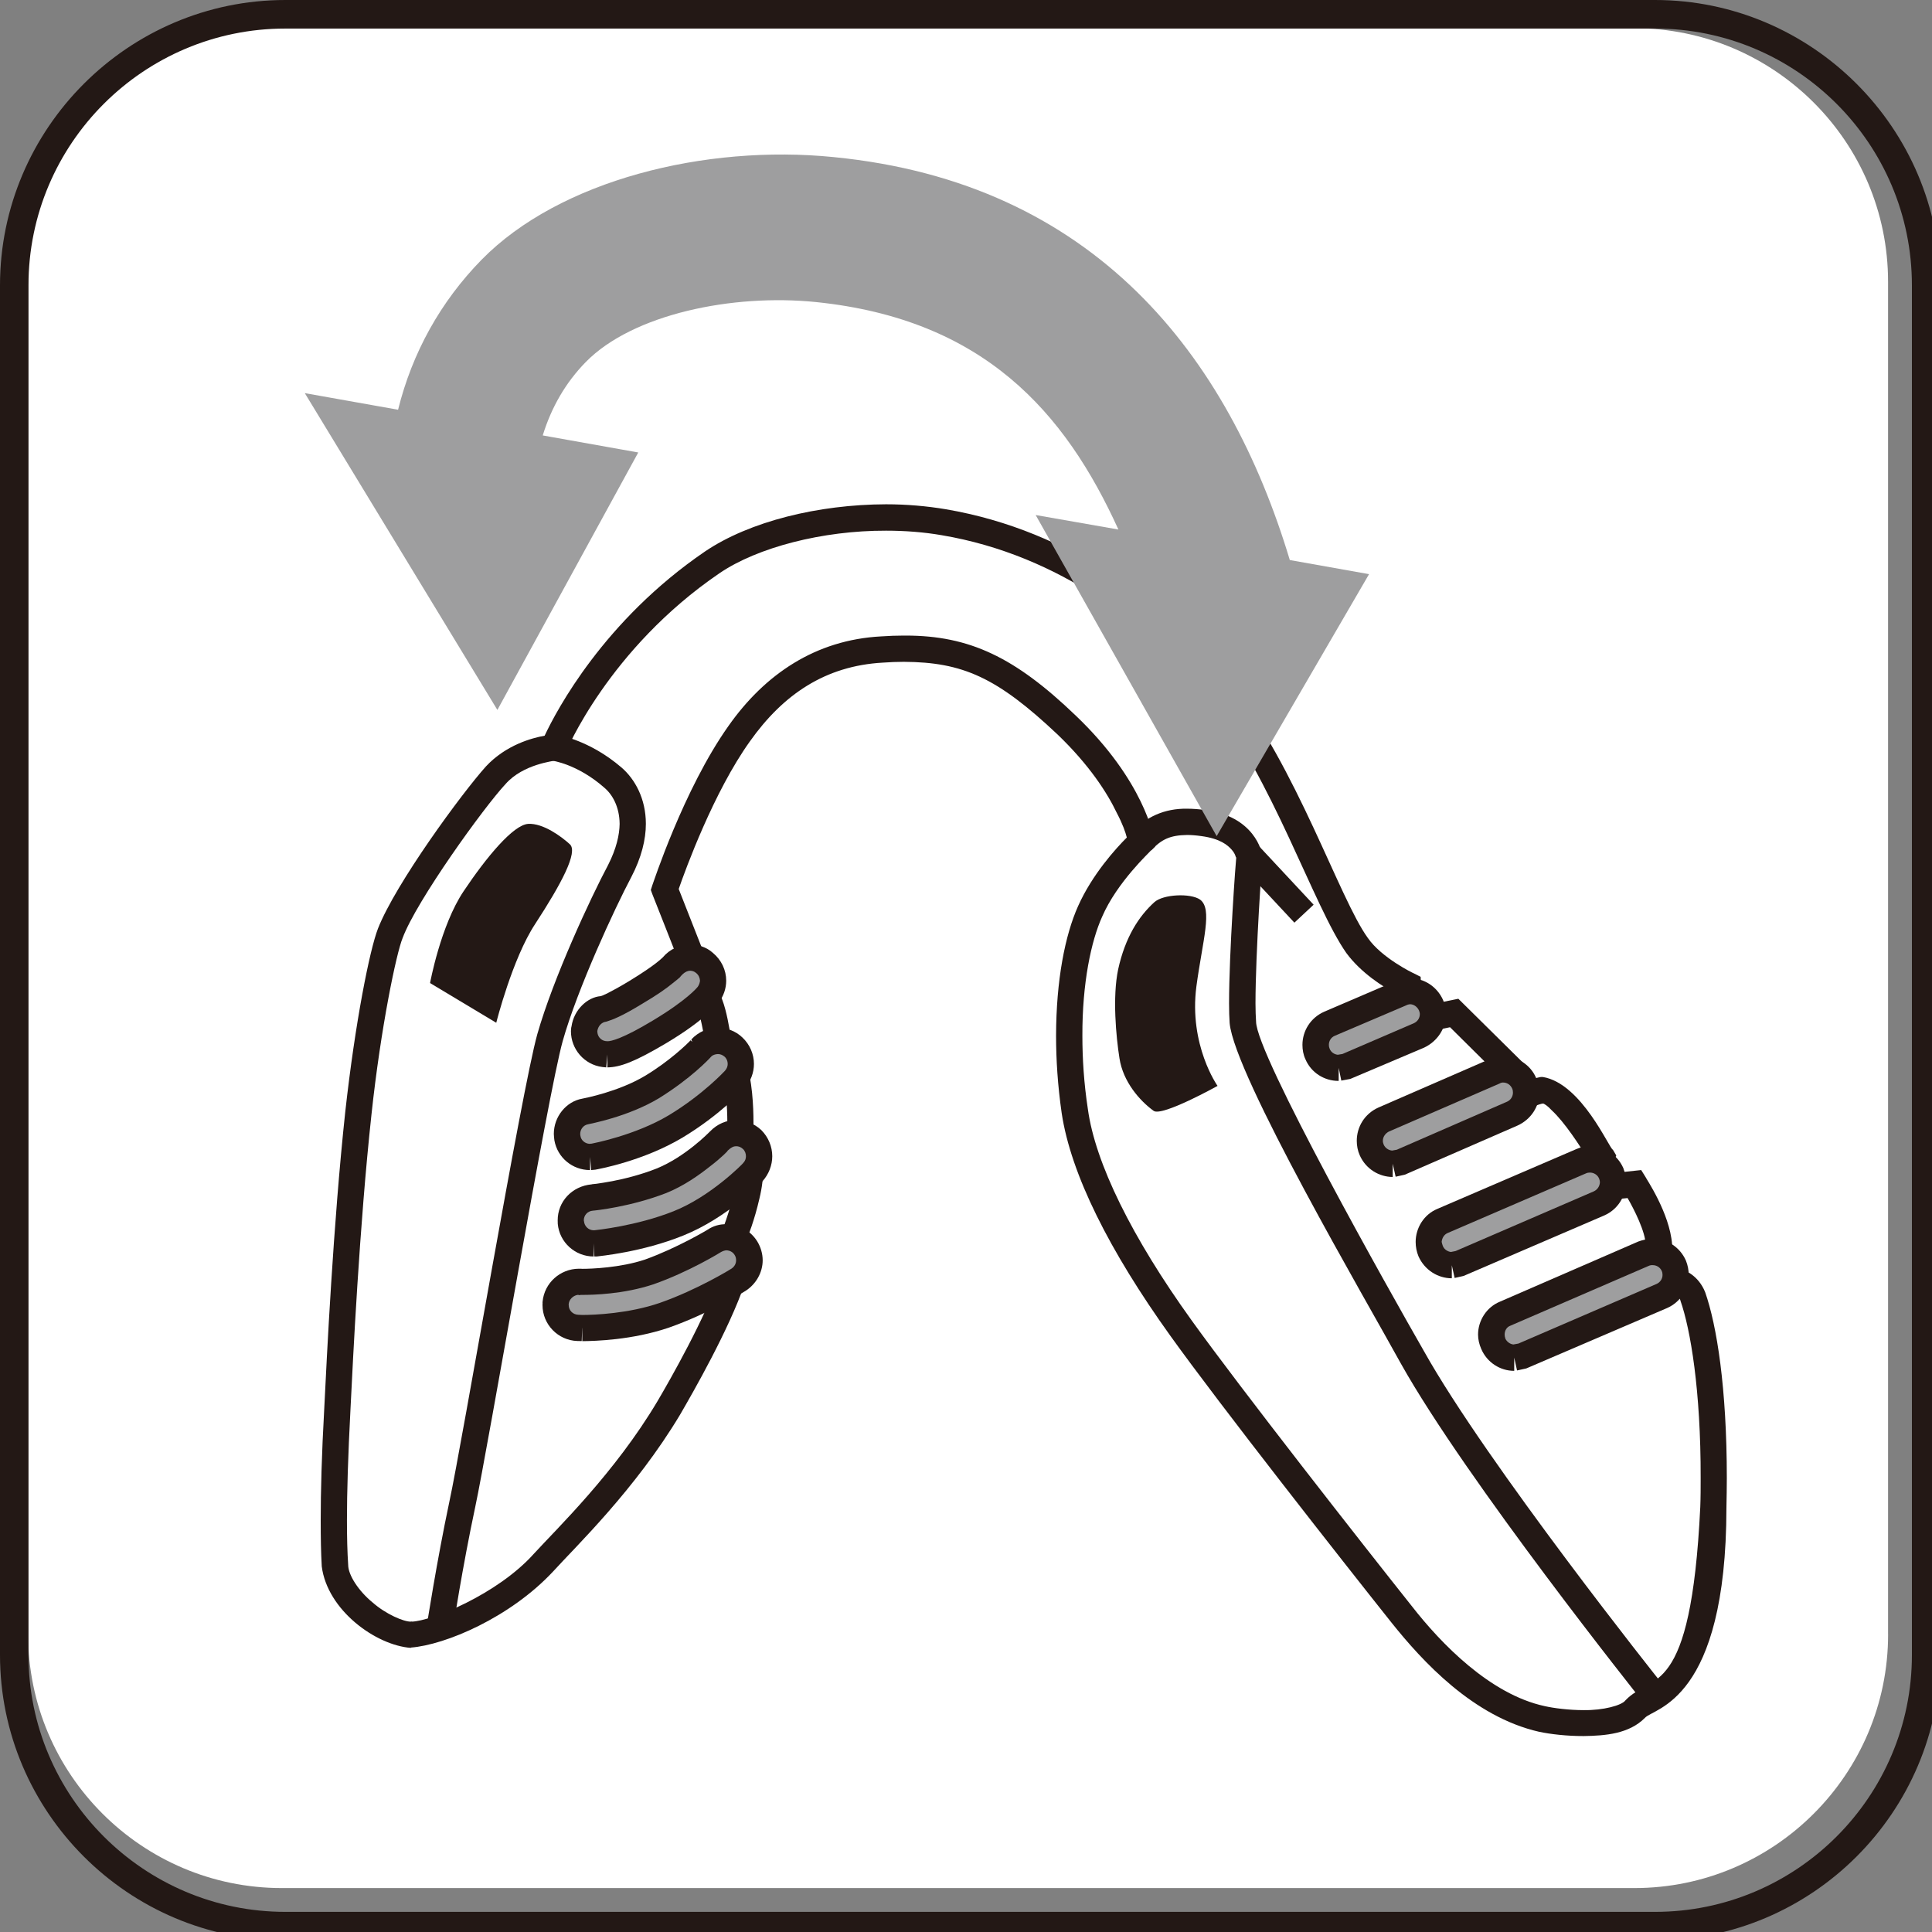 <?xml version="1.0" encoding="utf-8"?>
<!-- Generator: Adobe Illustrator 16.0.0, SVG Export Plug-In . SVG Version: 6.00 Build 0)  -->
<!DOCTYPE svg PUBLIC "-//W3C//DTD SVG 1.1//EN" "http://www.w3.org/Graphics/SVG/1.1/DTD/svg11.dtd">
<svg version="1.1" id="PL" xmlns="http://www.w3.org/2000/svg" xmlns:xlink="http://www.w3.org/1999/xlink" x="0px" y="0px"
	 width="50px" height="50px" viewBox="0 0 50 50" style="enable-background:new 0 0 50 50;" xml:space="preserve">
<rect x="0" y="0" width="50" height="50" fill="#808080" stroke="none"/>
<style type="text/css">
<![CDATA[
	.st0{fill:#B4B4B5;}
	.st1{fill:#231815;}
	.st2{fill:#FFFFFF;}
	.st3{fill:#9E9E9F;}
]]>
</style>
<path class="st2" d="M48.864,42.298c0,3.62-2.945,6.565-6.565,6.565H7.293c-3.62,0-6.565-2.945-6.565-6.565V7.293
	c0-3.622,2.946-6.563,6.565-6.563h35.005c3.62,0,6.565,2.941,6.565,6.563V42.298z"/>
<path class="st1" d="M42.832,0H7.385C3.323,0,0,3.323,0,7.385v35.446c0,4.063,3.322,7.385,7.385,7.385h35.447
	c4.063,0,7.385-3.321,7.385-7.385V7.385C50.217,3.323,46.896,0,42.832,0 M49.48,42.831c0,3.666-2.982,6.648-6.648,6.648H7.385
	c-3.665,0-6.648-2.982-6.648-6.648V7.385c0-3.667,2.983-6.646,6.648-6.646h35.447c3.666,0,6.648,2.978,6.648,6.646V42.831z"/>
<path class="st2" d="M14.333,19.349c0,0-0.918,0.076-1.499,0.715c-0.59,0.642-2.318,3.022-2.726,4.088
	c-0.19,0.47-0.583,2.366-0.83,4.663c-0.31,2.899-0.476,6.363-0.539,7.63c-0.107,2.014-0.112,3.215-0.068,4.076
	c0.054,0.864,1.352,1.825,2.006,1.789c0.654-0.039,2.36-0.74,3.393-1.87c0.595-0.651,2.109-2.102,3.239-4
	c0.339-0.566,1.259-2.187,1.65-3.324c0.173-0.522-0.037-0.938-0.037-0.938s0.22-0.456,0.4-1.23c0.098-0.404,0.112-0.744,0.071-1.034
	c-0.024-0.181-0.237-0.474-0.237-0.474s0.078-1.096-0.183-1.94c-0.071-0.213-0.388-0.549-0.388-0.549s-0.083-0.625-0.21-0.951
	c-0.644-1.643-1.169-2.977-1.169-2.977s0.808-2.462,1.926-4.04c0.898-1.269,2.104-2.084,3.695-2.177
	c1.943-0.11,3.024,0.298,4.777,1.958c1.721,1.644,1.942,3.019,1.942,3.019s-0.896,0.822-1.335,1.807
	c-0.437,0.99-0.72,2.874-0.396,5.166c0.217,1.486,1.191,3.444,2.748,5.611c1.274,1.789,4.438,5.802,5.707,7.415
	c0.78,0.974,2.074,2.362,3.637,2.707c0.61,0.129,1.972,0.231,2.416-0.262c0.449-0.485,1.906-0.197,2.021-5.221
	c0.063-2.709-0.222-4.569-0.534-5.455c-0.134-0.373-0.583-0.437-0.583-0.437l-0.444-0.501c0,0,0.176-0.137,0.156-0.409
	c-0.039-0.635-0.635-1.56-0.635-1.56l-0.737,0.075l-0.21-0.578l0.098-0.218c0,0-1.01-1.762-1.552-1.703
	c-0.195,0.017-0.62,0.215-0.62,0.215l-0.361-0.491l0.186-0.275l-1.47-1.454l-0.731,0.158l-0.444-0.551l-0.02-0.33
	c0,0-0.869-0.407-1.313-1.03c-0.801-1.112-1.879-4.465-3.554-6.573c-1.533-1.937-3.993-3.844-7.144-4.374
	c-2.087-0.355-4.596,0.09-5.992,1.04C15.47,16.575,14.333,19.349,14.333,19.349"/>
<path class="st1" d="M39.834,44.819c-1.709-0.388-3.031-1.835-3.822-2.826c-1.284-1.613-4.436-5.626-5.727-7.428
	c-1.571-2.191-2.572-4.176-2.809-5.76c-0.103-0.715-0.145-1.387-0.145-2.001c0.003-1.438,0.232-2.6,0.569-3.352
	c0.365-0.82,0.979-1.495,1.262-1.777c-0.034-0.135-0.107-0.348-0.259-0.636c-0.247-0.518-0.706-1.236-1.535-2.032
	c-1.567-1.477-2.451-1.87-3.976-1.879c-0.176,0-0.352,0.007-0.547,0.021c-1.484,0.084-2.573,0.819-3.437,2.037
	c-0.938,1.31-1.669,3.32-1.843,3.821c0.139,0.355,0.588,1.5,1.127,2.867c0.115,0.3,0.183,0.732,0.215,0.927
	c0.107,0.115,0.295,0.337,0.388,0.596c0.176,0.581,0.205,1.232,0.205,1.652c0,0.122,0,0.225-0.005,0.295
	c0.073,0.107,0.186,0.296,0.234,0.522c0.015,0.107,0.024,0.232,0.024,0.359c0,0.244-0.029,0.507-0.1,0.798
	c-0.129,0.562-0.288,0.959-0.369,1.162c0.039,0.114,0.073,0.282,0.073,0.5c0,0.156-0.015,0.339-0.083,0.534
	c-0.41,1.196-1.337,2.813-1.674,3.393c-1.162,1.94-2.705,3.417-3.283,4.055c-1.118,1.198-2.792,1.903-3.683,1.972v0.008
	c-0.908-0.066-2.163-0.975-2.307-2.109c-0.02-0.347-0.027-0.732-0.027-1.195c0-0.737,0.024-1.675,0.093-2.917
	c0.063-1.267,0.229-4.732,0.542-7.649c0.258-2.326,0.632-4.192,0.847-4.746c0.461-1.173,2.17-3.501,2.795-4.197
	c0.517-0.554,1.186-0.735,1.518-0.794c0.308-0.655,1.533-2.981,4.149-4.767c1.157-0.782,2.939-1.217,4.687-1.222
	c0.527,0,1.049,0.045,1.55,0.129c3.258,0.555,5.777,2.513,7.349,4.497c1.732,2.177,2.831,5.578,3.568,6.595
	c0.356,0.518,1.182,0.918,1.187,0.916l0.181,0.092l0.01,0.198l0.007,0.215l0.251,0.299l0.708-0.144l1.797,1.776l-0.154,0.234
	l-0.046,0.076l0.054,0.083c0.122-0.052,0.273-0.103,0.415-0.13c0.059-0.017,0.088-0.015,0.1-0.015c0.013,0,0.018,0.005,0.018,0
	c1.01,0.164,1.728,1.867,1.815,1.882l0.088,0.149l-0.068,0.161l-0.044,0.088l0.078,0.202l0.679-0.073l0.112,0.179
	c0.005,0.029,0.625,0.925,0.688,1.745c0,0,0.005,0.01,0.005,0.039c0,0.134-0.029,0.248-0.073,0.341l0.2,0.223
	c0.195,0.051,0.547,0.197,0.723,0.632c0.302,0.861,0.561,2.48,0.561,4.813c0,0.244-0.005,0.498-0.01,0.762
	c-0.005,5.025-1.879,5.182-2.108,5.442c-0.41,0.413-1.016,0.464-1.587,0.472C40.547,44.93,40.132,44.881,39.834,44.819
	 M27.838,18.517c1.784,1.7,2.022,3.157,2.032,3.209l0.024,0.182l-0.127,0.122c0.005,0.008-0.858,0.798-1.244,1.695
	c-0.283,0.625-0.516,1.717-0.511,3.08c0,0.585,0.039,1.223,0.142,1.898c0.19,1.396,1.141,3.322,2.683,5.465
	c1.274,1.774,4.428,5.799,5.702,7.4c0.751,0.964,2.025,2.284,3.441,2.587c0.229,0.052,0.624,0.103,1.005,0.103
	c0.503,0.008,0.991-0.122,1.084-0.256c0.674-0.711,1.691,0.024,1.934-5.001c0.01-0.257,0.01-0.508,0.01-0.747
	c0.005-2.274-0.264-3.854-0.522-4.589c-0.02-0.142-0.308-0.215-0.313-0.212l-0.122-0.02l-0.083-0.093l-0.684-0.771l0.278-0.222
	c-0.01-0.02,0.034-0.01,0.024-0.103v-0.022c-0.005-0.344-0.303-0.928-0.469-1.216l-0.786,0.078l-0.093-0.246l-0.259-0.71
	l0.059-0.125l0.024-0.056c-0.176-0.286-0.57-0.901-0.912-1.216c-0.107-0.117-0.186-0.161-0.215-0.171h-0.005
	c-0.068-0.005-0.508,0.179-0.508,0.184l-0.254,0.116l-0.161-0.222l-0.508-0.686l0.132-0.195l0.029-0.044l-1.138-1.128l-0.761,0.159
	l-0.127-0.159l-0.518-0.634l-0.005-0.11l-0.01-0.138c-0.298-0.157-0.879-0.517-1.265-1.042c-0.85-1.214-1.908-4.517-3.544-6.566
	c-1.489-1.884-3.881-3.731-6.927-4.244c-0.461-0.08-0.952-0.117-1.44-0.117c-1.635-0.005-3.324,0.43-4.308,1.1
	c-2.877,1.96-3.981,4.634-3.981,4.639l-0.078,0.195l-0.209,0.015c0,0.016-0.811,0.083-1.272,0.61
	c-0.554,0.592-2.304,3.017-2.663,3.985c-0.159,0.384-0.564,2.307-0.806,4.571c-0.313,2.888-0.479,6.346-0.542,7.61
	c-0.065,1.237-0.092,2.167-0.092,2.883c0,0.451,0.01,0.832,0.032,1.159c0,0.256,0.261,0.666,0.629,0.969
	c0.352,0.31,0.813,0.503,0.994,0.498l0.005-0.005c0.01,0,0.015,0,0.015,0.005c0.498-0.01,2.221-0.705,3.161-1.755
	c0.61-0.666,2.097-2.095,3.2-3.949c0.327-0.554,1.25-2.177,1.611-3.259c0.044-0.117,0.054-0.227,0.054-0.319
	c0-0.229-0.063-0.352-0.063-0.352l-0.078-0.156l0.073-0.153c-0.002,0,0.205-0.413,0.381-1.157c0.054-0.246,0.078-0.459,0.078-0.642
	c0-0.093-0.005-0.184-0.017-0.267c0.017-0.012-0.164-0.317-0.178-0.314l-0.073-0.101l0.01-0.127c0,0,0.01-0.142,0.01-0.368
	c0-0.386-0.034-0.988-0.176-1.447c-0.007-0.068-0.303-0.423-0.308-0.42l-0.078-0.081l-0.01-0.104c-0.005,0-0.093-0.622-0.195-0.875
	c-0.644-1.643-1.171-2.974-1.171-2.974l-0.042-0.115l0.037-0.116c0.01-0.015,0.806-2.483,1.972-4.128
	c0.938-1.334,2.25-2.23,3.954-2.319c0.2-0.014,0.396-0.021,0.586-0.021h0.046C25.089,16.449,26.266,17.007,27.838,18.517"/>
<path class="st1" d="M31.057,23.281c-0.249-0.172-0.957-0.138-1.182,0.067c-0.404,0.365-0.756,0.911-0.937,1.738
	c-0.151,0.716-0.054,1.748,0.034,2.304c0.093,0.605,0.522,1.097,0.886,1.36c0.222,0.15,1.652-0.647,1.652-0.647
	s-0.747-1.054-0.547-2.577C31.125,24.323,31.389,23.526,31.057,23.281"/>
<path class="st1" d="M11.13,25.441c0,0,0.273-1.49,0.869-2.377c0.586-0.876,1.284-1.72,1.672-1.742
	c0.383-0.022,0.856,0.325,1.076,0.527c0.22,0.198-0.215,1.018-0.898,2.065c-0.588,0.892-1.006,2.555-1.006,2.555L11.13,25.441z"/>
<path class="st1" d="M36.253,35.286c-0.876-1.597-4.308-7.459-4.43-8.809c-0.01-0.142-0.015-0.317-0.015-0.51
	c0-1.334,0.176-3.719,0.186-3.776c-0.02,0.005-0.005-0.07-0.115-0.198c-0.104-0.12-0.3-0.29-0.788-0.355
	c-0.142-0.02-0.264-0.029-0.371-0.029c-0.439,0.007-0.659,0.112-0.925,0.396l-0.51-0.449c0.356-0.413,0.854-0.636,1.435-0.627
	c0.146,0,0.308,0.012,0.464,0.034c1.265,0.155,1.489,1.07,1.484,1.213c0,0-0.176,2.474-0.176,3.791c0,0.188,0.007,0.349,0.015,0.471
	c0,0.844,3.476,7.015,4.34,8.521c1.635,2.926,6.136,8.579,6.146,8.589L42.46,43.97C42.455,43.96,37.949,38.314,36.253,35.286
	 M11.042,42.091c0,0,0.261-1.687,0.586-3.22c0.327-1.506,1.87-10.644,2.277-12.105c0.415-1.458,1.381-3.532,1.833-4.381
	c0.215-0.424,0.293-0.775,0.298-1.063c-0.005-0.449-0.19-0.765-0.4-0.94c-0.696-0.612-1.347-0.697-1.352-0.697l0.093-0.675
	c0.042,0.005,0.864,0.127,1.711,0.856c0.344,0.298,0.627,0.803,0.627,1.455c0,0.407-0.115,0.875-0.376,1.375
	c-0.429,0.809-1.396,2.894-1.777,4.25c-0.38,1.359-1.938,10.536-2.265,12.064c-0.322,1.508-0.583,3.183-0.581,3.189L11.042,42.091z"
	/>
<line class="st0" x1="33.741" y1="23.654" x2="32.326" y2="22.155"/>
<rect x="32.695" y="21.873" transform="matrix(-0.731 0.682 -0.682 -0.731 72.814 17.105)" class="st1" width="0.681" height="2.059"/>
<path class="st3" d="M34.645,27.639c-0.234,0-0.454-0.139-0.542-0.361c-0.132-0.305,0.005-0.648,0.308-0.78l1.848-0.791
	c0.301-0.131,0.647,0.01,0.778,0.314c0.127,0.303-0.01,0.647-0.312,0.779l-1.846,0.79L34.645,27.639"/>
<path class="st1" d="M33.785,27.414c-0.056-0.117-0.078-0.251-0.078-0.373c0-0.361,0.21-0.703,0.566-0.859l1.846-0.792
	c0.119-0.047,0.249-0.076,0.371-0.072c0.363-0.004,0.702,0.215,0.858,0.566c0.049,0.121,0.073,0.243,0.073,0.362
	c0,0.363-0.215,0.702-0.568,0.868l-1.906,0.808l-0.234,0.044l-0.068-0.329v0.337H34.64C34.273,27.974,33.932,27.761,33.785,27.414
	 M36.393,26.018l-1.851,0.789c-0.098,0.042-0.151,0.135-0.151,0.234c0,0.034,0.005,0.065,0.02,0.1
	c0.034,0.088,0.117,0.146,0.21,0.156l0.122-0.02l1.841-0.793c0.103-0.044,0.161-0.139,0.161-0.238c0-0.034-0.01-0.064-0.02-0.091
	c-0.044-0.101-0.137-0.164-0.234-0.166C36.461,25.992,36.427,26,36.393,26.018"/>
<path class="st3" d="M36.046,30.119c-0.229,0-0.444-0.132-0.542-0.352c-0.135-0.303,0.005-0.652,0.303-0.786l2.86-1.25
	c0.303-0.132,0.649,0.003,0.786,0.313c0.127,0.296-0.005,0.645-0.313,0.781l-2.86,1.242L36.046,30.119"/>
<path class="st1" d="M35.191,29.901c-0.054-0.119-0.078-0.251-0.078-0.376c0-0.361,0.202-0.702,0.562-0.863l2.855-1.243
	c0.112-0.054,0.234-0.078,0.371-0.078c0.356-0.005,0.708,0.21,0.854,0.557c0.059,0.122,0.083,0.254,0.083,0.379
	c0,0.358-0.215,0.695-0.569,0.854l-2.914,1.27l-0.236,0.052l-0.076-0.335v0.342C35.689,30.458,35.348,30.253,35.191,29.901
	 M38.804,28.044l-2.863,1.242c-0.09,0.049-0.153,0.137-0.153,0.239c0,0.034,0.01,0.071,0.024,0.103
	c0.039,0.083,0.122,0.14,0.215,0.149l0.122-0.022l2.855-1.244c0.098-0.044,0.151-0.14,0.151-0.234c0-0.037-0.005-0.073-0.02-0.105
	c-0.044-0.098-0.132-0.156-0.234-0.156C38.877,28.015,38.843,28.02,38.804,28.044"/>
<path class="st3" d="M37.573,32.745c-0.229,0-0.449-0.14-0.547-0.366c-0.129-0.298,0.01-0.651,0.313-0.781l3.573-1.542
	c0.308-0.13,0.654,0.01,0.781,0.31c0.132,0.303-0.005,0.654-0.308,0.778l-3.583,1.545L37.573,32.745"/>
<path class="st1" d="M36.71,32.513c-0.049-0.121-0.073-0.243-0.073-0.373c0-0.356,0.21-0.708,0.561-0.854l3.591-1.545
	c0.109-0.051,0.236-0.075,0.358-0.075c0.361,0,0.708,0.21,0.864,0.563c0.049,0.127,0.068,0.247,0.068,0.371
	c0,0.358-0.21,0.7-0.557,0.854l-3.642,1.566l-0.234,0.054l-0.073-0.329v0.337C37.207,33.082,36.866,32.864,36.71,32.513
	 M41.049,30.365l-3.583,1.545c-0.093,0.039-0.146,0.13-0.156,0.229c0.01,0.037,0.015,0.071,0.029,0.103
	c0.034,0.093,0.127,0.149,0.21,0.159l0.122-0.024l3.573-1.543c0.103-0.047,0.156-0.14,0.161-0.234c0-0.034-0.01-0.073-0.02-0.098
	c-0.044-0.104-0.142-0.156-0.239-0.156C41.117,30.346,41.078,30.351,41.049,30.365"/>
<path class="st3" d="M39.189,35.137c-0.225,0-0.449-0.134-0.542-0.363c-0.134-0.301,0.005-0.649,0.313-0.776l3.578-1.55
	c0.303-0.124,0.649,0.01,0.781,0.313c0.132,0.3-0.01,0.654-0.308,0.778l-3.588,1.545L39.189,35.137"/>
<path class="st1" d="M38.335,34.912c-0.054-0.122-0.083-0.251-0.083-0.373c0-0.363,0.22-0.713,0.571-0.854l3.578-1.555
	c0.122-0.044,0.244-0.07,0.371-0.07c0.356-0.005,0.703,0.207,0.859,0.563c0.049,0.122,0.073,0.246,0.073,0.373
	c0,0.361-0.21,0.703-0.562,0.857l-3.642,1.562l-0.239,0.052l-0.073-0.332v0.342h-0.005C38.828,35.477,38.486,35.264,38.335,34.912
	 M42.67,32.76l-3.588,1.552c-0.088,0.034-0.142,0.122-0.142,0.228c0,0.029,0.005,0.063,0.02,0.107
	c0.039,0.078,0.117,0.137,0.205,0.148l0.132-0.024l3.573-1.542c0.098-0.042,0.156-0.137,0.156-0.232c0-0.036-0.005-0.07-0.02-0.104
	c-0.044-0.098-0.137-0.151-0.234-0.151C42.733,32.74,42.704,32.745,42.67,32.76"/>
<path class="st3" d="M15.368,32.182c-0.303,0-0.566-0.232-0.591-0.545c-0.034-0.324,0.21-0.612,0.537-0.642
	c0.005,0,0.959-0.096,1.801-0.437c0.811-0.325,1.499-1.038,1.508-1.043c0.227-0.236,0.605-0.246,0.842-0.021
	c0.234,0.229,0.244,0.607,0.015,0.845c-0.032,0.036-0.867,0.9-1.921,1.322c-1.008,0.41-2.094,0.511-2.141,0.518L15.368,32.182"/>
<path class="st1" d="M15.365,32.179v0.339c-0.481,0-0.886-0.365-0.93-0.844c0-0.022-0.002-0.049-0.002-0.091
	c-0.002-0.479,0.364-0.886,0.881-0.932c0-0.005,0.037-0.005,0.12-0.015c0.1-0.015,0.234-0.034,0.403-0.066
	c0.332-0.063,0.759-0.171,1.157-0.329c0.742-0.303,1.347-0.926,1.379-0.957c0.186-0.195,0.43-0.298,0.676-0.296
	c0.232-0.002,0.469,0.086,0.654,0.259c0.185,0.186,0.283,0.43,0.283,0.677c0,0.229-0.088,0.464-0.251,0.645
	c-0.066,0.063-0.906,0.944-2.048,1.405c-1.067,0.433-2.177,0.534-2.246,0.544h-0.059L15.365,32.179z M18.731,29.887
	c-0.083,0.076-0.2,0.181-0.352,0.296c-0.288,0.229-0.683,0.51-1.135,0.692c-0.925,0.359-1.838,0.452-1.901,0.457
	c-0.137,0.01-0.234,0.119-0.234,0.251c0,0,0.005,0.02,0.005,0.024c0.012,0.13,0.117,0.228,0.242,0.232h0.027
	c0.044-0.005,1.096-0.112,2.05-0.493c0.961-0.381,1.792-1.23,1.796-1.242c0.056-0.057,0.076-0.117,0.076-0.181
	c0-0.066-0.024-0.137-0.076-0.186c-0.059-0.054-0.112-0.073-0.181-0.073c-0.056,0-0.122,0.024-0.225,0.122l0.005,0.005
	C18.804,29.816,18.772,29.848,18.731,29.887"/>
<path class="st3" d="M15.065,34.37l-0.112-0.002c-0.327-0.01-0.583-0.283-0.573-0.61c0.007-0.329,0.29-0.578,0.612-0.578
	c0.015,0,0.969,0.026,1.811-0.262c0.874-0.308,1.674-0.798,1.684-0.803c0.281-0.176,0.645-0.09,0.818,0.19
	c0.176,0.283,0.088,0.645-0.193,0.815c-0.039,0.024-0.913,0.568-1.918,0.92C16.314,34.341,15.377,34.37,15.065,34.37"/>
<path class="st1" d="M15.067,34.37l-0.012,0.337l-0.112-0.002c-0.5-0.015-0.903-0.428-0.903-0.93v-0.02
	c0.002,0,0.002-0.005,0.002-0.01H14.04c0-0.003,0.002-0.008,0.002-0.013c-0.002-0.012-0.002-0.024,0-0.044
	c0.046-0.488,0.456-0.85,0.937-0.854h0.005h0.042c0.01,0,0.024,0,0.046,0.003c0.227,0,0.984-0.027,1.618-0.239
	c0.83-0.298,1.616-0.769,1.616-0.769h-0.002c0.154-0.103,0.322-0.151,0.496-0.146c0.313-0.005,0.615,0.156,0.796,0.441
	c0.093,0.151,0.142,0.325,0.142,0.493c0,0.31-0.168,0.612-0.439,0.788c-0.059,0.039-0.942,0.586-1.997,0.957
	c-0.945,0.319-1.901,0.344-2.233,0.347V34.37z M14.718,33.775c0,0.137,0.107,0.246,0.247,0.251l0.107,0.005
	c0.3,0,1.198-0.034,2.006-0.313c0.964-0.337,1.838-0.874,1.85-0.884c0.085-0.056,0.122-0.137,0.122-0.217
	c0-0.049-0.01-0.096-0.037-0.137c-0.049-0.083-0.132-0.119-0.215-0.122c-0.039,0.003-0.083,0.015-0.137,0.044
	c-0.022,0.015-0.83,0.513-1.748,0.835c-0.773,0.259-1.577,0.275-1.843,0.275h-0.046c-0.015,0.008-0.039,0.008-0.056,0h-0.022
	c-0.122,0.02-0.229,0.132-0.229,0.252V33.775z"/>
<path class="st3" d="M15.27,29.94c-0.283,0-0.537-0.2-0.583-0.488c-0.061-0.319,0.154-0.629,0.476-0.69
	c0.01,0,0.957-0.176,1.713-0.63c0.771-0.466,1.259-0.996,1.267-1.001c0.222-0.238,0.603-0.253,0.84-0.031
	c0.242,0.222,0.256,0.591,0.042,0.835c-0.024,0.026-0.605,0.661-1.535,1.218c-0.95,0.566-2.067,0.769-2.116,0.778L15.27,29.94"/>
<path class="st1" d="M14.348,29.514c-0.005-0.049-0.015-0.11-0.015-0.169c0-0.444,0.317-0.839,0.737-0.912
	c0.059-0.013,0.933-0.176,1.63-0.594c0.625-0.378,1.064-0.803,1.167-0.91l0.005-0.007l0.044,0.041l-0.024-0.063
	c0.183-0.197,0.434-0.303,0.688-0.3c0.22-0.003,0.454,0.078,0.632,0.249c0.198,0.186,0.3,0.437,0.3,0.686
	c0,0.225-0.083,0.444-0.239,0.632c-0.039,0.034-0.64,0.691-1.613,1.276c-1.018,0.605-2.16,0.811-2.253,0.828l-0.107,0.01
	l-0.029-0.34v0.34h-0.007C14.818,30.28,14.428,29.963,14.348,29.514 M18.414,27.336c-0.066,0.076-0.537,0.576-1.362,1.087
	c-0.811,0.487-1.794,0.661-1.831,0.673c-0.122,0.02-0.205,0.13-0.205,0.249c0,0.01,0,0.024,0.005,0.047
	c0.015,0.117,0.115,0.2,0.229,0.21l0.063-0.005c0.022-0.005,1.118-0.21,1.997-0.735c0.888-0.536,1.447-1.146,1.452-1.151
	c0.051-0.057,0.071-0.12,0.071-0.176c0-0.073-0.027-0.14-0.083-0.19c-0.054-0.044-0.107-0.066-0.171-0.066
	S18.445,27.307,18.414,27.336"/>
<path class="st3" d="M15.719,27.287l-0.088-0.007c-0.327-0.042-0.552-0.347-0.505-0.669c0.039-0.275,0.261-0.481,0.532-0.51
	c0.056-0.015,0.276-0.101,0.798-0.417c0.723-0.43,0.947-0.685,0.952-0.687c0.205-0.248,0.581-0.277,0.83-0.072
	c0.247,0.205,0.293,0.559,0.093,0.812c-0.049,0.067-0.341,0.422-1.264,0.973C16.271,27.188,15.929,27.287,15.719,27.287"/>
<path class="st1" d="M15.719,27.29l-0.029,0.334l-0.103-0.01c-0.469-0.061-0.811-0.464-0.811-0.925c0.005-0.029,0-0.085,0.015-0.127
	c0.063-0.432,0.41-0.755,0.757-0.782c0.022-0.002,0.222-0.081,0.732-0.388c0.723-0.441,0.845-0.597,0.869-0.611
	c0.183-0.218,0.444-0.338,0.71-0.333c0.2-0.005,0.422,0.06,0.588,0.21c0.225,0.186,0.347,0.45,0.347,0.722
	c0,0.198-0.066,0.4-0.198,0.57c-0.078,0.095-0.413,0.485-1.354,1.047c-0.818,0.485-1.191,0.622-1.523,0.627V27.29z M16.891,26.414
	c0.891-0.534,1.152-0.856,1.169-0.879c0.039-0.058,0.051-0.11,0.056-0.155c-0.005-0.067-0.029-0.143-0.102-0.2
	c-0.044-0.039-0.093-0.055-0.154-0.058c-0.063,0.002-0.129,0.028-0.21,0.105l0.002,0.005l-0.005,0.005
	c-0.005,0.002-0.01,0.005-0.02,0.016c-0.01,0.015-0.024,0.027-0.034,0.042c-0.042,0.036-0.098,0.085-0.181,0.148
	c-0.159,0.133-0.41,0.31-0.784,0.53c-0.534,0.328-0.773,0.417-0.939,0.468c-0.11,0.01-0.21,0.103-0.232,0.249h0.002
	c0,0.13,0.088,0.232,0.205,0.252l0.054,0.005C15.812,26.951,16.117,26.88,16.891,26.414"/>
<path class="st3" d="M33.38,14.494l2.051,0.365l-3.944,6.78l-4.684-8.31l2.141,0.375c-1.382-3.042-3.488-5.439-7.82-5.886
	c-2.167-0.222-4.75,0.313-5.963,1.55c-0.522,0.532-0.891,1.174-1.115,1.901l2.472,0.441l-3.646,6.663l-4.984-8.199l2.414,0.43
	c0.366-1.474,1.096-2.793,2.16-3.881c2.023-2.063,5.796-2.992,9.116-2.657C28.333,4.73,31.789,9.205,33.38,14.494"/>
</svg>
